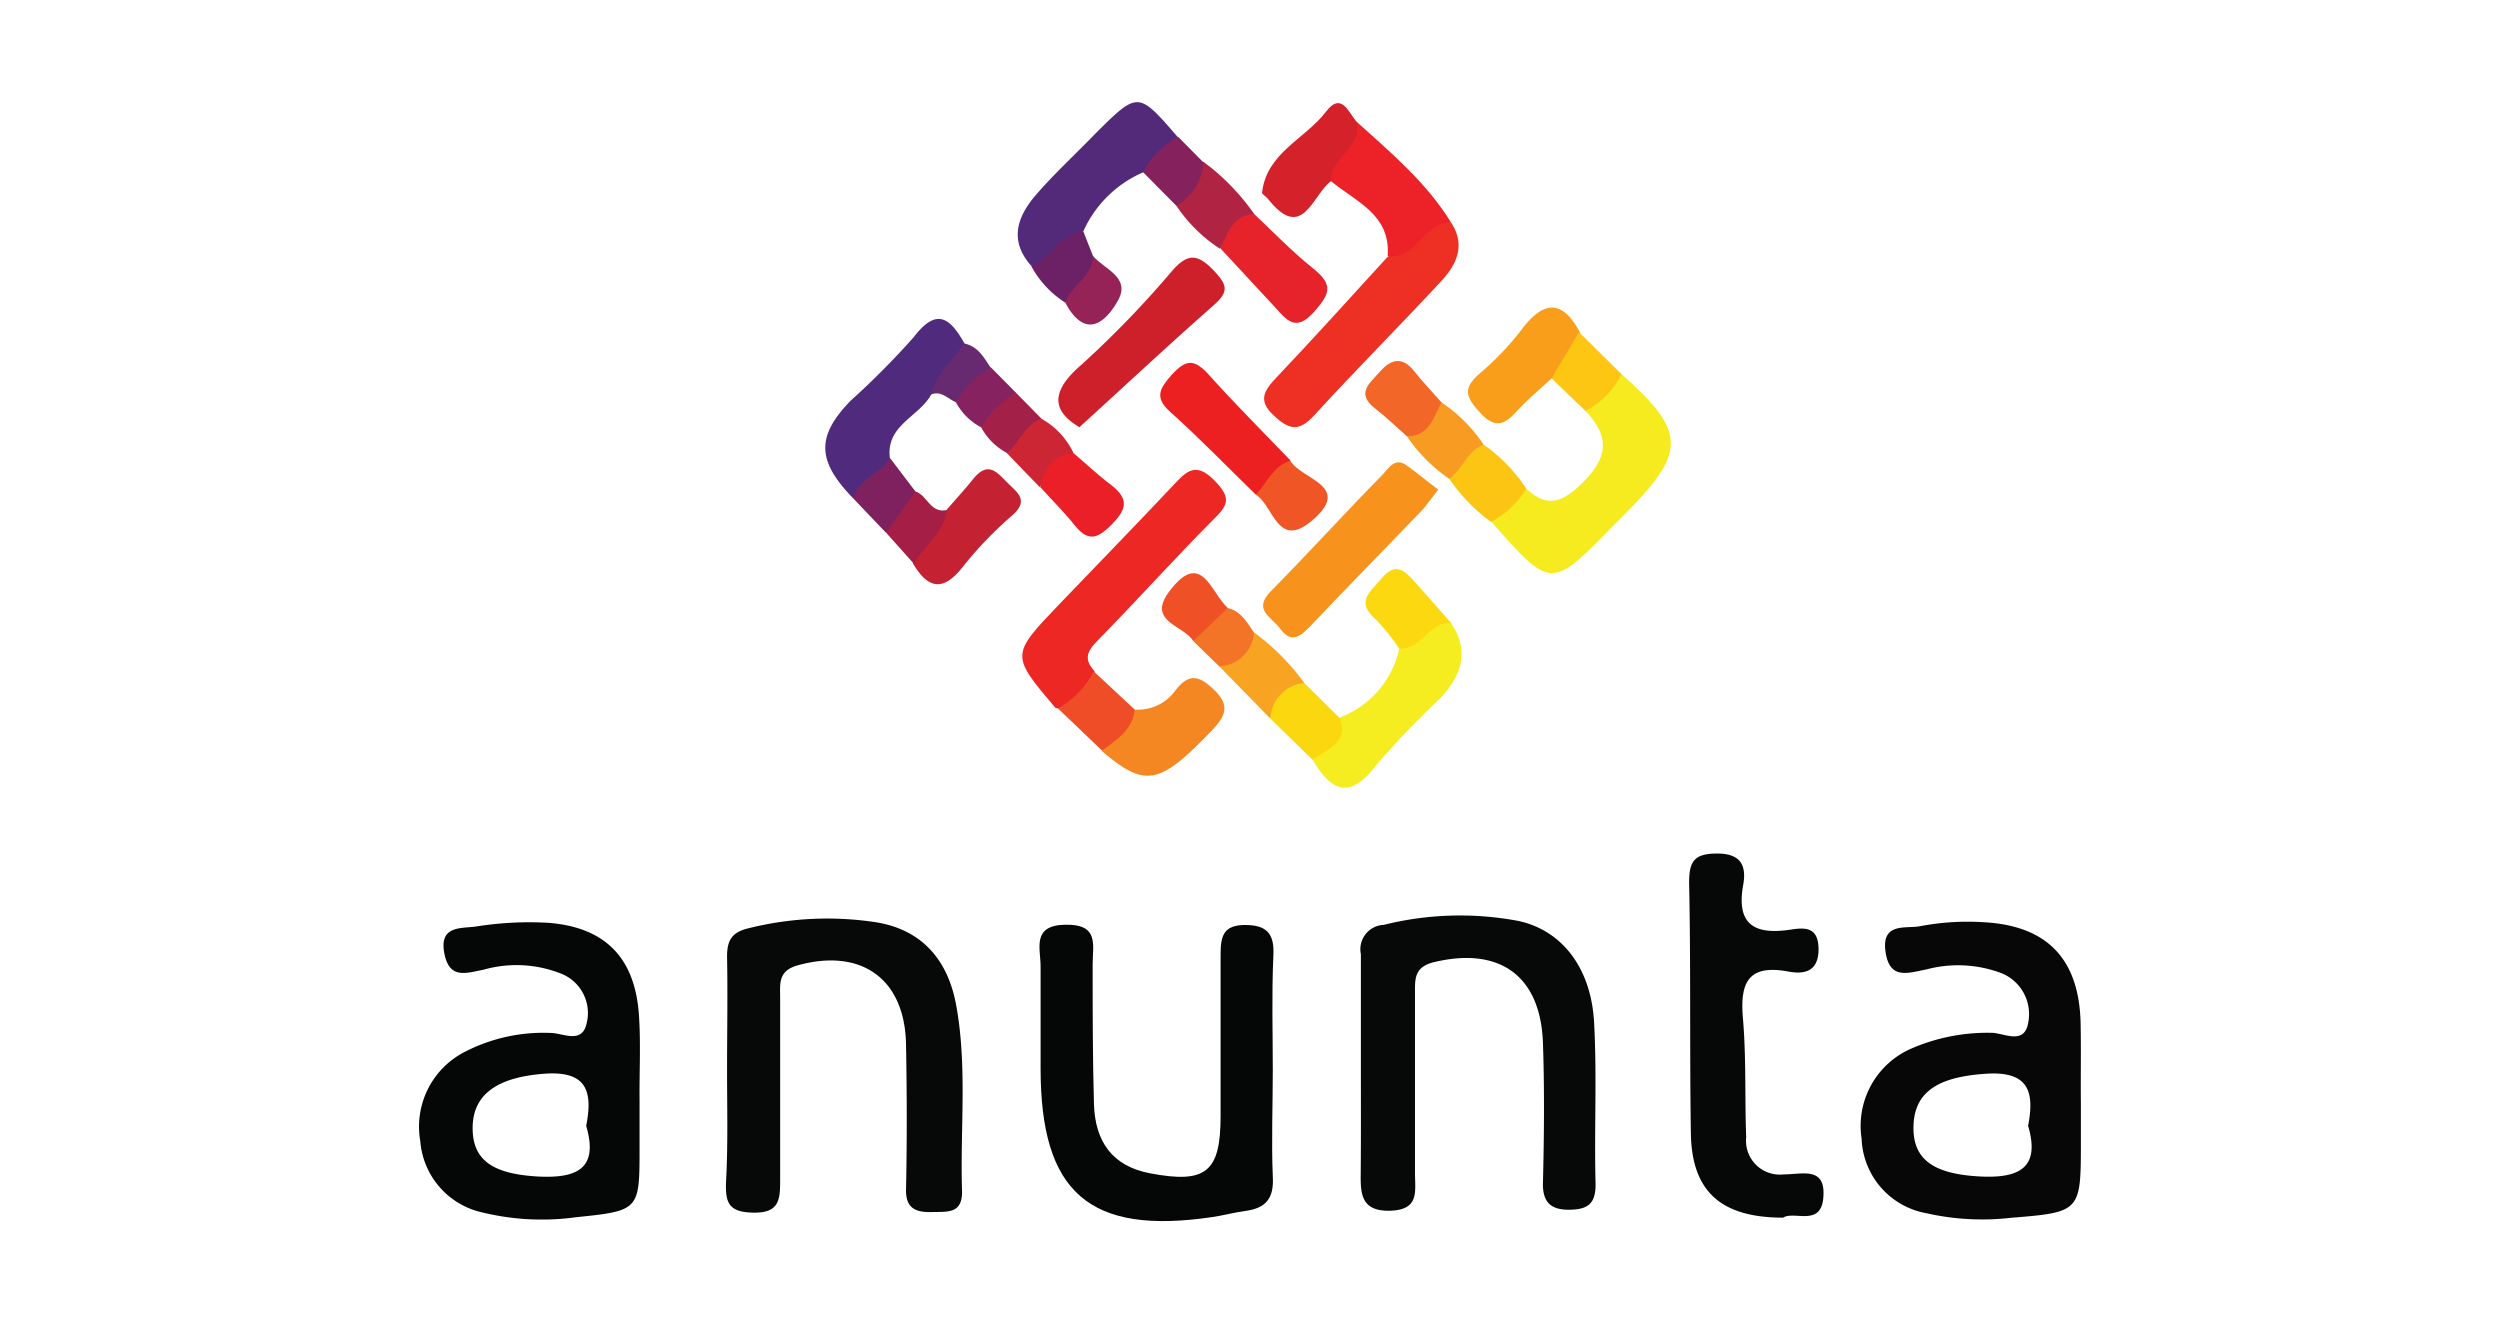 <svg id="Layer_1" data-name="Layer 1" xmlns="http://www.w3.org/2000/svg" viewBox="0 0 170 90"><defs><style>.cls-1{fill:#050706;}.cls-2{fill:#060706;}.cls-3{fill:#070908;}.cls-4{fill:#060807;}.cls-5{fill:#ed2724;}.cls-6{fill:#f5eb1f;}.cls-7{fill:#ed2f24;}.cls-8{fill:#cd202b;}.cls-9{fill:#f7931d;}.cls-10{fill:#502a7c;}.cls-11{fill:#532979;}.cls-12{fill:#f5ed20;}.cls-13{fill:#ec2228;}.cls-14{fill:#ed2021;}.cls-15{fill:#f58723;}.cls-16{fill:#f89e1b;}.cls-17{fill:#e6222a;}.cls-18{fill:#c42233;}.cls-19{fill:#d5212a;}.cls-20{fill:#eb1f28;}.cls-21{fill:#fbd80f;}.cls-22{fill:#fbd70f;}.cls-23{fill:#f26727;}.cls-24{fill:#fcc513;}.cls-25{fill:#ef4d27;}.cls-26{fill:#f9a322;}.cls-27{fill:#f05525;}.cls-28{fill:#b02343;}.cls-29{fill:#fcc612;}.cls-30{fill:#f89b23;}.cls-31{fill:#85215d;}.cls-32{fill:#ef5025;}.cls-33{fill:#80215f;}.cls-34{fill:#6c2167;}.cls-35{fill:#962357;}.cls-36{fill:#f37327;}.cls-37{fill:#cc2634;}.cls-38{fill:#a51e46;}.cls-39{fill:#a32049;}.cls-40{fill:#85225f;}.cls-41{fill:#672970;}</style></defs><path class="cls-1" d="M43.45,69.05c-.26-3.91-2.28-6-6.18-6.3a22.84,22.84,0,0,0-4.88.25c-1,.15-2.56-.1-2.17,1.85.35,1.77,1.5,1.31,2.66,1.09a8.21,8.21,0,0,1,5.38.31,2.88,2.88,0,0,1,1.62,3.38c-.32,1.38-1.62.61-2.44.61a11.64,11.64,0,0,0-5.86,1.3,5.71,5.71,0,0,0-3,6.06,5.4,5.4,0,0,0,4.28,4.86,17.06,17.06,0,0,0,6.32.31c4.32-.44,4.31-.49,4.31-4.76V74.83C43.47,72.9,43.58,71,43.45,69.05ZM36.53,80c-3-.18-4.42-1.09-4.39-3.35s1.71-3.41,4.93-3.64c2.81-.19,3.26,1.18,2.79,3.55C40.72,79.48,39.23,80.15,36.53,80Z"/><path class="cls-2" d="M141.48,69.51c-.12-4.31-2.28-6.57-6.6-6.8a17.28,17.28,0,0,0-4.31.27c-.93.19-2.62-.29-2.36,1.69s1.5,1.5,2.79,1.25a8.36,8.36,0,0,1,5.11.26,3,3,0,0,1,1.82,3.3c-.24,1.67-1.71.72-2.57.75A13,13,0,0,0,130,71.29a5.73,5.73,0,0,0-3.41,6.14A5.35,5.35,0,0,0,131,82.5a17.15,17.15,0,0,0,5.75.31c4.75-.38,4.75-.42,4.75-5.21V75C141.48,73.17,141.52,71.34,141.48,69.51ZM134.63,80c-3.15-.17-4.6-1.15-4.51-3.49s1.78-3.3,5-3.5c2.76-.16,3.26,1.16,2.79,3.54C138.75,79.4,137.33,80.14,134.63,80Z"/><path class="cls-3" d="M49.44,72.85c0-2.6.05-5.21,0-7.81,0-1.19.39-1.68,1.55-1.94a22,22,0,0,1,8.62-.38c3.16.53,4.86,2.63,5.41,5.63.77,4.2.26,8.46.4,12.7,0,1.5-1,1.34-2,1.37s-1.85-.14-1.81-1.55c.07-3.28.06-6.56,0-9.83-.07-4.49-3.05-6.59-7.36-5.4-1.36.38-1.2,1.27-1.2,2.22,0,4.14,0,8.29,0,12.43,0,1.31-.08,2.19-1.79,2.17s-1.94-.66-1.89-2.09C49.51,77.86,49.44,75.35,49.44,72.85Z"/><path class="cls-3" d="M92.54,72.71c0-2.61,0-5.21,0-7.82a1.66,1.66,0,0,1,1.56-2,21.39,21.39,0,0,1,9.18-.26c2.94.65,4.92,3.19,5.12,6.91s0,7.33.1,11c0,1.29-.5,1.69-1.7,1.72s-1.91-.37-1.88-1.81c.08-3.18.11-6.37,0-9.55-.17-4.6-3-6.54-7.42-5.47-1.36.33-1.28,1.18-1.28,2.16V79.78c0,1.24.32,2.51-1.73,2.55S92.52,81,92.53,79.65C92.55,77.34,92.54,75,92.54,72.71Z"/><path class="cls-1" d="M86.55,72.78c0,2.4-.1,4.82,0,7.22.09,1.47-.45,2.15-1.84,2.34-.76.1-1.51.31-2.27.42C74.08,84,70.76,81.11,70.76,72.65c0-2.32,0-4.63,0-6.94,0-1.22-.62-2.79,1.69-2.83s1.85,1.37,1.85,2.7c0,3.18,0,6.36.09,9.54.09,2.46,1.2,4.18,3.84,4.67C82,80.5,83,79.71,83,75.9s0-7.32,0-11c0-1.26.2-2,1.67-2s2,.59,1.92,2.07C86.47,67.57,86.55,70.17,86.55,72.78Z"/><path class="cls-4" d="M121.25,82.8c-4.21,0-6.2-1.77-6.27-5.7-.09-5.69,0-11.37-.12-17.06,0-1.44.31-2,1.91-2s2,.81,1.77,2.12c-.49,2.69.74,3.42,3.18,3.06.93-.14,1.93-.26,1.94,1.31s-1,1.74-2.08,1.53c-2.73-.5-3.27.79-3.06,3.2.23,2.68.12,5.39.22,8.08a2.3,2.3,0,0,0,2.54,2.52c1.29,0,2.92-.58,2.7,1.64C123.79,83.42,122,82.32,121.25,82.8Z"/><path class="cls-5" d="M72,48.17c-.09,0-.22,0-.27-.08-3-3.55-3-3.55.3-7,2.6-2.71,5.21-5.39,7.78-8.12.87-.93,1.5-1.58,2.75-.32s.91,1.73-.09,2.72c-2.58,2.59-5,5.29-7.57,7.92-.7.72-1.43,1.34-.47,2.35C74.5,47.38,73.65,48.19,72,48.17Z"/><path class="cls-6" d="M103.79,33.23c1.48,1.37,2.52.9,3.88-.46,1.74-1.74,1.74-3.16.14-4.83a3.74,3.74,0,0,1,2.46-2.49c4.35,3.86,4.41,5.22.45,9.28l-1,1c-4.25,4.36-4.25,4.36-8.32-.27A3.39,3.39,0,0,1,103.79,33.23Z"/><path class="cls-7" d="M98.68,15.14c1.07,1.62.27,3-.79,4.1-2.79,3-5.72,5.94-8.52,9-1.05,1.14-1.7,1-2.77,0s-.65-1.67.17-2.54c2.57-2.71,5.07-5.48,7.59-8.24C95.83,16.71,96.35,14.22,98.68,15.14Z"/><path class="cls-8" d="M73.4,29.05c-1.67-1-2.18-2.26.14-4.25a68.2,68.2,0,0,0,6.19-6.41c1-1.13,1.67-1.16,2.74-.06s1.08,1.53,0,2.48C79.45,23.47,76.51,26.22,73.4,29.05Z"/><path class="cls-9" d="M97.8,33.29c-.58.75-.84,1.13-1.15,1.46-2.54,2.64-5.1,5.25-7.62,7.9-.71.75-1.3,1.05-2,.07-.58-.77-1.87-1.25-.6-2.53,2.57-2.6,5-5.29,7.59-7.92.43-.44.82-1.21,1.65-.61S97,32.7,97.8,33.29Z"/><path class="cls-10" d="M58,33.87c-2.45-2.53-2.51-4.2-.15-6.63a54.36,54.36,0,0,0,4.28-4.31c1.6-2.1,2.5-1.25,3.46.43.14,1.74-1.28,2.47-2.27,3.47-.82,1.51-3.08,2.08-2.81,4.3C60.55,32.88,59.19,33.32,58,33.87Z"/><path class="cls-11" d="M77.73,11.72a7.89,7.89,0,0,0-4.06,4c-1.07,1-1.67,2.61-3.54,2.36-1.56-1.74-.94-3.39.35-4.87s2.69-2.76,4-4.12c2.91-2.89,2.91-2.89,5.6.22A3.44,3.44,0,0,1,77.73,11.72Z"/><path class="cls-12" d="M91.07,48.8a6.47,6.47,0,0,0,4.08-4.69c.95-1,1.67-2.52,3.52-1.75,1.3,1.92.69,3.59-.72,5.11A59.82,59.82,0,0,0,93.61,52c-1.77,2.35-3.06,1.89-4.34-.33A14.33,14.33,0,0,1,91.07,48.8Z"/><path class="cls-13" d="M98.68,15.14c-1.87-.06-2.34,2.54-4.32,2.27.22-2.83-2.17-3.69-3.85-5.09-.75-1.92.83-2.84,1.72-4.06C94.58,10.38,97,12.41,98.68,15.14Z"/><path class="cls-14" d="M85.4,33.64c-1.93-1.88-3.81-3.82-5.81-5.62-1.14-1-.71-1.63.11-2.56,1-1.09,1.55-1,2.48,0,1.79,2,3.7,3.9,5.56,5.84C87.26,32.39,86.8,33.5,85.4,33.64Z"/><path class="cls-15" d="M77.16,48.25A3.12,3.12,0,0,0,79.89,47c.9-1.2,1.6-1.14,2.69-.07s.74,1.78-.18,2.75c-3.55,3.7-4.51,3.91-7.46,1.4A5,5,0,0,1,77.16,48.25Z"/><path class="cls-16" d="M105.51,25.73c-.78.72-1.59,1.4-2.31,2.17s-1.37,1.42-2.5.22-1.21-1.76,0-2.79a19.76,19.76,0,0,0,2.78-2.93c1.47-1.95,2.73-2.07,3.95.19A2.58,2.58,0,0,1,105.51,25.73Z"/><path class="cls-17" d="M85.29,14.56c1.32,1.24,2.57,2.55,4,3.69s1.12,1.76.07,2.95c-1.26,1.43-1.88.54-2.67-.32l-3.71-4C82.84,15.25,83.17,14,85.29,14.56Z"/><path class="cls-18" d="M64.36,34.68c.62-.72,1.26-1.41,1.85-2.15,1-1.2,1.6-.4,2.29.29s1.5,1.2.33,2.23a26,26,0,0,0-3.37,3.51c-1.34,1.7-2.36,1.47-3.37-.23C61.83,36.48,63.48,35.82,64.36,34.68Z"/><path class="cls-19" d="M92.23,8.26c.45,1.79-1.79,2.43-1.72,4.06-1.28.93-1.93,4.21-4.31,1.18-.12-.15-.39-.29-.38-.41.31-2.71,2.93-3.63,4.34-5.49C91.2,6.23,91.68,7.6,92.23,8.26Z"/><path class="cls-20" d="M73,30.81c.85.72,1.66,1.5,2.56,2.17,1.29,1,1,1.71,0,2.72s-1.62,1.09-2.5,0c-.7-.88-1.51-1.68-2.27-2.52C70.29,31.24,71,30.38,73,30.81Z"/><path class="cls-21" d="M98.67,42.36c-1.52-.1-2,1.84-3.52,1.75a13.68,13.68,0,0,0-1.61-2c-1.39-1.22-.33-1.88.41-2.78,1-1.18,1.6-.47,2.27.26C97.05,40.5,97.85,41.43,98.67,42.36Z"/><path class="cls-22" d="M91.07,48.8c.73,1.79-.9,2.1-1.8,2.88l-2.89-2.82c-.41-1.92.2-2.88,2.31-2.42Z"/><path class="cls-23" d="M95.67,29.67c-.71-.63-1.4-1.3-2.15-1.88-1.35-1.05-.39-1.71.32-2.52s1.48-1.08,2.3-.06c.59.75,1.25,1.43,1.88,2.15C98.14,29,97.79,30.25,95.67,29.67Z"/><path class="cls-24" d="M103.79,33.23a6.21,6.21,0,0,1-2.4,2.26,11.9,11.9,0,0,1-2.83-2.92c.25-1.31.63-2.47,2.33-2.33A11,11,0,0,1,103.79,33.23Z"/><path class="cls-25" d="M77.16,48.25c-.15,1.4-1.23,2.06-2.22,2.79l-3-2.87a6,6,0,0,0,2.43-2.52Z"/><path class="cls-26" d="M88.69,46.44a2.56,2.56,0,0,0-2.31,2.42l-3.47-3.55A9.73,9.73,0,0,1,85.27,43,15.67,15.67,0,0,1,88.69,46.44Z"/><path class="cls-27" d="M85.4,33.64c.75-.8,1.17-1.94,2.34-2.32.72,1.3,4.33,1.7,1.43,4.12C86.86,37.35,86.6,34.38,85.4,33.64Z"/><path class="cls-28" d="M85.29,14.56c-1.51.06-1.78,1.35-2.34,2.35A10.3,10.3,0,0,1,80,14a4.82,4.82,0,0,1,1.83-3A15.24,15.24,0,0,1,85.29,14.56Z"/><path class="cls-29" d="M105.51,25.73c.62-1.05,1.24-2.1,1.87-3.14l2.89,2.86a5.69,5.69,0,0,1-2.46,2.49Z"/><path class="cls-30" d="M100.89,30.24c-1.13.42-1.44,1.67-2.33,2.33a11.07,11.07,0,0,1-2.89-2.9c1.52,0,1.81-1.3,2.35-2.31A10.49,10.49,0,0,1,100.89,30.24Z"/><path class="cls-31" d="M81.85,11.06A3.79,3.79,0,0,1,80,14l-2.29-2.31a6.06,6.06,0,0,1,2.4-2.39Z"/><path class="cls-32" d="M81.14,43.59c-.65-1.08-3.17-1.31-1.64-3.36,2.21-2.95,2.84.11,4,1.12C83.23,42.64,82.65,43.6,81.14,43.59Z"/><path class="cls-33" d="M58,33.87c.39-1.33,1.89-1.63,2.51-2.74l1.74,2.29c.3,1.59-.71,2.29-2,2.81Z"/><path class="cls-34" d="M70.13,18.1c1.37-.5,1.87-2.29,3.54-2.36.21.55.43,1.1.65,1.66.66,1.82-.51,2.56-1.88,3.18A6.7,6.7,0,0,1,70.13,18.1Z"/><path class="cls-35" d="M72.44,20.58c.39-1.2,1.88-1.75,1.88-3.18.75.9,2.57,1.44,1.72,3S73.79,23.12,72.44,20.58Z"/><path class="cls-36" d="M81.14,43.59l2.35-2.24c.91.21,1.32,1,1.78,1.66a2.47,2.47,0,0,1-2.36,2.3Z"/><path class="cls-37" d="M73,30.81a2.45,2.45,0,0,0-2.24,2.37c-.77-.79-1.54-1.58-2.3-2.38.2-1.36.63-2.5,2.35-2.33A5.22,5.22,0,0,1,73,30.81Z"/><path class="cls-38" d="M60.26,36.23l2-2.81c.81.27,1,1.52,2.15,1.26-.24,1.54-1.55,2.41-2.27,3.65Z"/><path class="cls-39" d="M70.82,28.47c-1.15.4-1.49,1.63-2.35,2.33a4.25,4.25,0,0,1-1.75-1.74c0-1.62.74-2.42,2.38-2.34Z"/><path class="cls-40" d="M69.1,26.72a6.08,6.08,0,0,0-2.38,2.34A4.1,4.1,0,0,1,65,27.35c-.06-1.65.73-2.44,2.38-2.37Z"/><path class="cls-41" d="M67.36,25A6,6,0,0,0,65,27.35c-.55-.23-1-.81-1.7-.52.35-1.42,1.49-2.33,2.27-3.47C66.48,23.54,66.9,24.29,67.36,25Z"/></svg>